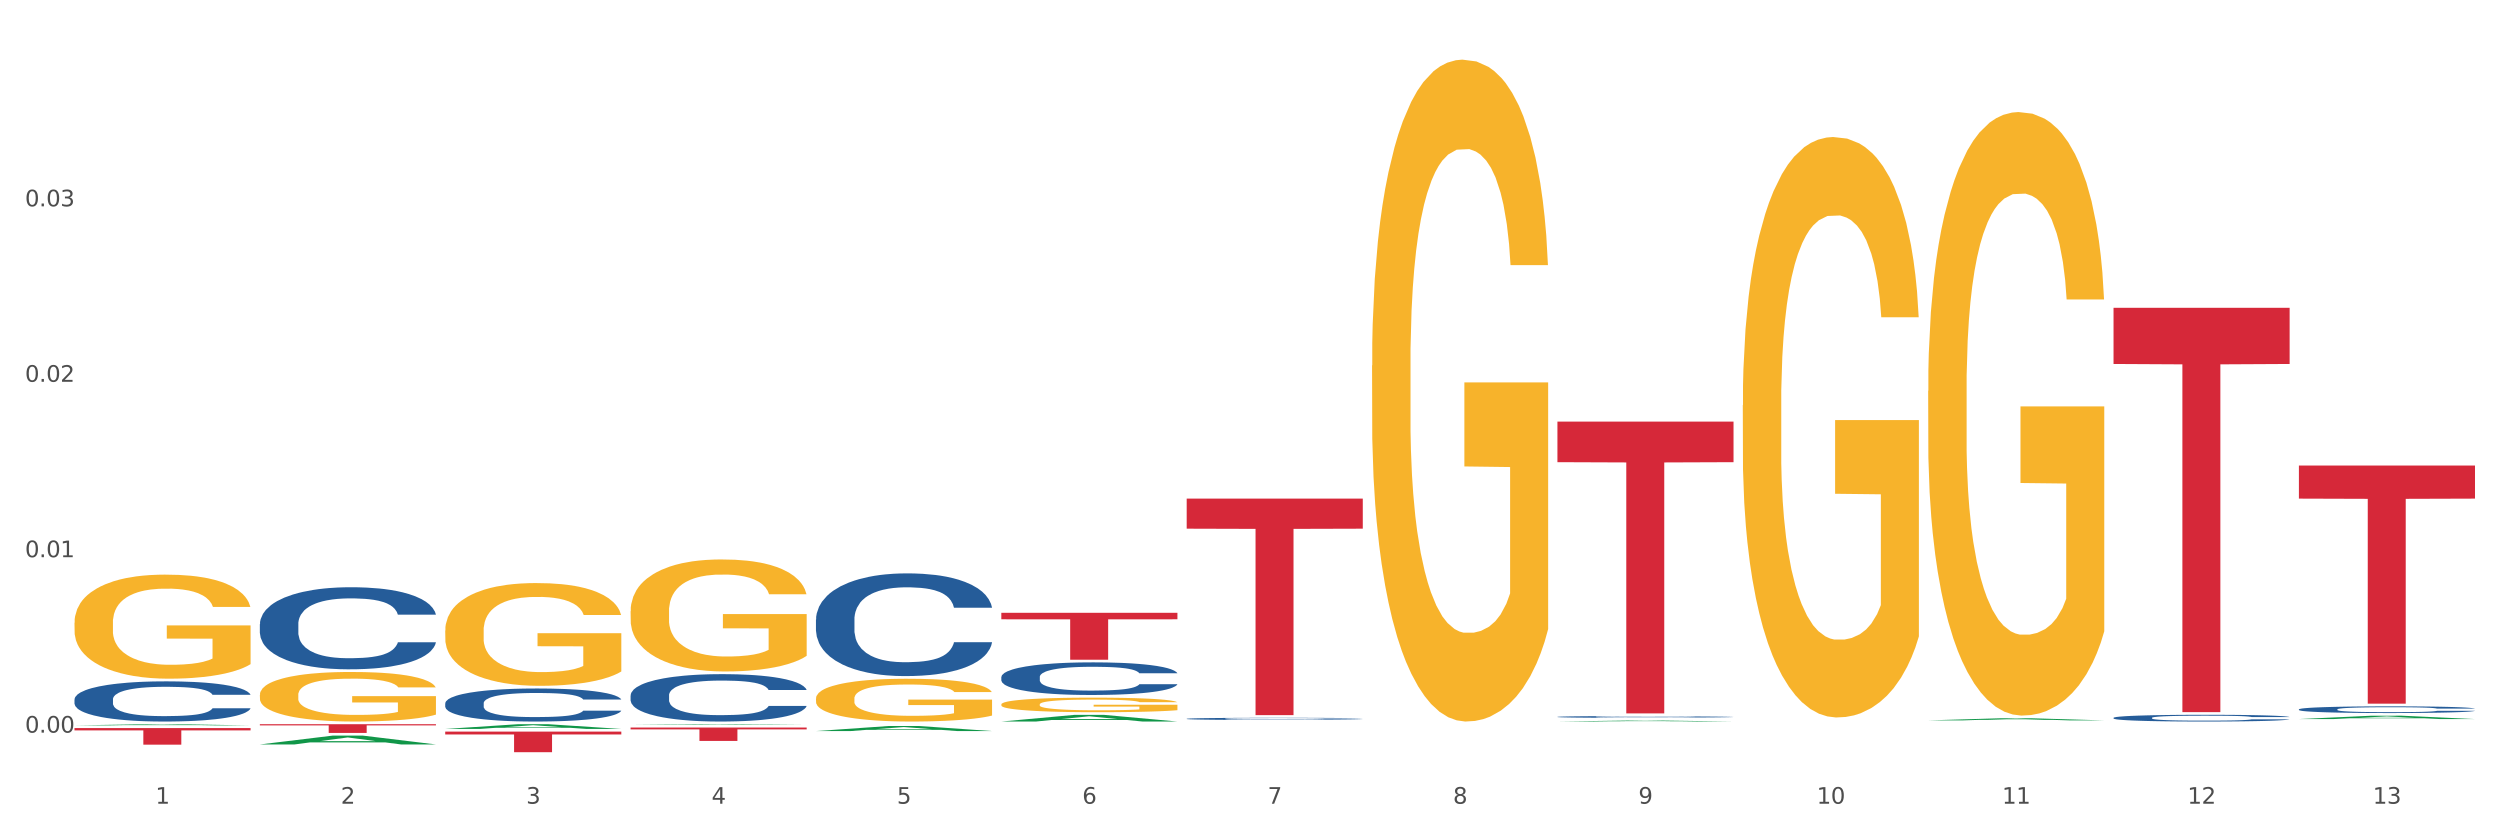 <?xml version="1.0" encoding="utf-8" standalone="no"?>
<!DOCTYPE svg PUBLIC "-//W3C//DTD SVG 1.1//EN"
  "http://www.w3.org/Graphics/SVG/1.1/DTD/svg11.dtd">
<svg xmlns:xlink="http://www.w3.org/1999/xlink" width="1080pt" height="360pt" viewBox="0 0 1080 360" xmlns="http://www.w3.org/2000/svg" version="1.1">
 <rect x="0" y="0" width="1080" height="360" fill="#333333" stroke="none"/>
 <defs>
  <style type="text/css">*{stroke-linejoin: round; stroke-linecap: butt}</style>
 </defs>
 <g id="figure_1">
  <g id="patch_1">
   <path d="M 0 360 
L 1080 360 
L 1080 0 
L 0 0 
z
" style="fill: #ffffff; stroke: #ffffff; stroke-linejoin: miter"/>
  </g>
  <g id="axes_1">
   <g id="matplotlib.axis_1">
    <g id="xtick_1">
     <g id="text_1">
      <!-- 1 -->
      <g style="fill: #4d4d4d" transform="translate(67.159 347.204) scale(0.096 -0.096)">
       <defs>
        <path id="DejaVuSans-31" d="M 794 531 
L 1825 531 
L 1825 4091 
L 703 3866 
L 703 4441 
L 1819 4666 
L 2450 4666 
L 2450 531 
L 3481 531 
L 3481 0 
L 794 0 
L 794 531 
z
" transform="scale(0.016)"/>
       </defs>
       <use xlink:href="#DejaVuSans-31"/>
      </g>
     </g>
    </g>
    <g id="xtick_2">
     <g id="text_2">
      <!-- 2 -->
      <g style="fill: #4d4d4d" transform="translate(147.238 347.204) scale(0.096 -0.096)">
       <defs>
        <path id="DejaVuSans-32" d="M 1228 531 
L 3431 531 
L 3431 0 
L 469 0 
L 469 531 
Q 828 903 1448 1529 
Q 2069 2156 2228 2338 
Q 2531 2678 2651 2914 
Q 2772 3150 2772 3378 
Q 2772 3750 2511 3984 
Q 2250 4219 1831 4219 
Q 1534 4219 1204 4116 
Q 875 4013 500 3803 
L 500 4441 
Q 881 4594 1212 4672 
Q 1544 4750 1819 4750 
Q 2544 4750 2975 4387 
Q 3406 4025 3406 3419 
Q 3406 3131 3298 2873 
Q 3191 2616 2906 2266 
Q 2828 2175 2409 1742 
Q 1991 1309 1228 531 
z
" transform="scale(0.016)"/>
       </defs>
       <use xlink:href="#DejaVuSans-32"/>
      </g>
     </g>
    </g>
    <g id="xtick_3">
     <g id="text_3">
      <!-- 3 -->
      <g style="fill: #4d4d4d" transform="translate(227.317 347.204) scale(0.096 -0.096)">
       <defs>
        <path id="DejaVuSans-33" d="M 2597 2516 
Q 3050 2419 3304 2112 
Q 3559 1806 3559 1356 
Q 3559 666 3084 287 
Q 2609 -91 1734 -91 
Q 1441 -91 1130 -33 
Q 819 25 488 141 
L 488 750 
Q 750 597 1062 519 
Q 1375 441 1716 441 
Q 2309 441 2620 675 
Q 2931 909 2931 1356 
Q 2931 1769 2642 2001 
Q 2353 2234 1838 2234 
L 1294 2234 
L 1294 2753 
L 1863 2753 
Q 2328 2753 2575 2939 
Q 2822 3125 2822 3475 
Q 2822 3834 2567 4026 
Q 2313 4219 1838 4219 
Q 1578 4219 1281 4162 
Q 984 4106 628 3988 
L 628 4550 
Q 988 4650 1302 4700 
Q 1616 4750 1894 4750 
Q 2613 4750 3031 4423 
Q 3450 4097 3450 3541 
Q 3450 3153 3228 2886 
Q 3006 2619 2597 2516 
z
" transform="scale(0.016)"/>
       </defs>
       <use xlink:href="#DejaVuSans-33"/>
      </g>
     </g>
    </g>
    <g id="xtick_4">
     <g id="text_4">
      <!-- 4 -->
      <g style="fill: #4d4d4d" transform="translate(307.396 347.204) scale(0.096 -0.096)">
       <defs>
        <path id="DejaVuSans-34" d="M 2419 4116 
L 825 1625 
L 2419 1625 
L 2419 4116 
z
M 2253 4666 
L 3047 4666 
L 3047 1625 
L 3713 1625 
L 3713 1100 
L 3047 1100 
L 3047 0 
L 2419 0 
L 2419 1100 
L 313 1100 
L 313 1709 
L 2253 4666 
z
" transform="scale(0.016)"/>
       </defs>
       <use xlink:href="#DejaVuSans-34"/>
      </g>
     </g>
    </g>
    <g id="xtick_5">
     <g id="text_5">
      <!-- 5 -->
      <g style="fill: #4d4d4d" transform="translate(387.475 347.204) scale(0.096 -0.096)">
       <defs>
        <path id="DejaVuSans-35" d="M 691 4666 
L 3169 4666 
L 3169 4134 
L 1269 4134 
L 1269 2991 
Q 1406 3038 1543 3061 
Q 1681 3084 1819 3084 
Q 2600 3084 3056 2656 
Q 3513 2228 3513 1497 
Q 3513 744 3044 326 
Q 2575 -91 1722 -91 
Q 1428 -91 1123 -41 
Q 819 9 494 109 
L 494 744 
Q 775 591 1075 516 
Q 1375 441 1709 441 
Q 2250 441 2565 725 
Q 2881 1009 2881 1497 
Q 2881 1984 2565 2268 
Q 2250 2553 1709 2553 
Q 1456 2553 1204 2497 
Q 953 2441 691 2322 
L 691 4666 
z
" transform="scale(0.016)"/>
       </defs>
       <use xlink:href="#DejaVuSans-35"/>
      </g>
     </g>
    </g>
    <g id="xtick_6">
     <g id="text_6">
      <!-- 6 -->
      <g style="fill: #4d4d4d" transform="translate(467.554 347.204) scale(0.096 -0.096)">
       <defs>
        <path id="DejaVuSans-36" d="M 2113 2584 
Q 1688 2584 1439 2293 
Q 1191 2003 1191 1497 
Q 1191 994 1439 701 
Q 1688 409 2113 409 
Q 2538 409 2786 701 
Q 3034 994 3034 1497 
Q 3034 2003 2786 2293 
Q 2538 2584 2113 2584 
z
M 3366 4563 
L 3366 3988 
Q 3128 4100 2886 4159 
Q 2644 4219 2406 4219 
Q 1781 4219 1451 3797 
Q 1122 3375 1075 2522 
Q 1259 2794 1537 2939 
Q 1816 3084 2150 3084 
Q 2853 3084 3261 2657 
Q 3669 2231 3669 1497 
Q 3669 778 3244 343 
Q 2819 -91 2113 -91 
Q 1303 -91 875 529 
Q 447 1150 447 2328 
Q 447 3434 972 4092 
Q 1497 4750 2381 4750 
Q 2619 4750 2861 4703 
Q 3103 4656 3366 4563 
z
" transform="scale(0.016)"/>
       </defs>
       <use xlink:href="#DejaVuSans-36"/>
      </g>
     </g>
    </g>
    <g id="xtick_7">
     <g id="text_7">
      <!-- 7 -->
      <g style="fill: #4d4d4d" transform="translate(547.634 347.204) scale(0.096 -0.096)">
       <defs>
        <path id="DejaVuSans-37" d="M 525 4666 
L 3525 4666 
L 3525 4397 
L 1831 0 
L 1172 0 
L 2766 4134 
L 525 4134 
L 525 4666 
z
" transform="scale(0.016)"/>
       </defs>
       <use xlink:href="#DejaVuSans-37"/>
      </g>
     </g>
    </g>
    <g id="xtick_8">
     <g id="text_8">
      <!-- 8 -->
      <g style="fill: #4d4d4d" transform="translate(627.713 347.204) scale(0.096 -0.096)">
       <defs>
        <path id="DejaVuSans-38" d="M 2034 2216 
Q 1584 2216 1326 1975 
Q 1069 1734 1069 1313 
Q 1069 891 1326 650 
Q 1584 409 2034 409 
Q 2484 409 2743 651 
Q 3003 894 3003 1313 
Q 3003 1734 2745 1975 
Q 2488 2216 2034 2216 
z
M 1403 2484 
Q 997 2584 770 2862 
Q 544 3141 544 3541 
Q 544 4100 942 4425 
Q 1341 4750 2034 4750 
Q 2731 4750 3128 4425 
Q 3525 4100 3525 3541 
Q 3525 3141 3298 2862 
Q 3072 2584 2669 2484 
Q 3125 2378 3379 2068 
Q 3634 1759 3634 1313 
Q 3634 634 3220 271 
Q 2806 -91 2034 -91 
Q 1263 -91 848 271 
Q 434 634 434 1313 
Q 434 1759 690 2068 
Q 947 2378 1403 2484 
z
M 1172 3481 
Q 1172 3119 1398 2916 
Q 1625 2713 2034 2713 
Q 2441 2713 2670 2916 
Q 2900 3119 2900 3481 
Q 2900 3844 2670 4047 
Q 2441 4250 2034 4250 
Q 1625 4250 1398 4047 
Q 1172 3844 1172 3481 
z
" transform="scale(0.016)"/>
       </defs>
       <use xlink:href="#DejaVuSans-38"/>
      </g>
     </g>
    </g>
    <g id="xtick_9">
     <g id="text_9">
      <!-- 9 -->
      <g style="fill: #4d4d4d" transform="translate(707.792 347.204) scale(0.096 -0.096)">
       <defs>
        <path id="DejaVuSans-39" d="M 703 97 
L 703 672 
Q 941 559 1184 500 
Q 1428 441 1663 441 
Q 2288 441 2617 861 
Q 2947 1281 2994 2138 
Q 2813 1869 2534 1725 
Q 2256 1581 1919 1581 
Q 1219 1581 811 2004 
Q 403 2428 403 3163 
Q 403 3881 828 4315 
Q 1253 4750 1959 4750 
Q 2769 4750 3195 4129 
Q 3622 3509 3622 2328 
Q 3622 1225 3098 567 
Q 2575 -91 1691 -91 
Q 1453 -91 1209 -44 
Q 966 3 703 97 
z
M 1959 2075 
Q 2384 2075 2632 2365 
Q 2881 2656 2881 3163 
Q 2881 3666 2632 3958 
Q 2384 4250 1959 4250 
Q 1534 4250 1286 3958 
Q 1038 3666 1038 3163 
Q 1038 2656 1286 2365 
Q 1534 2075 1959 2075 
z
" transform="scale(0.016)"/>
       </defs>
       <use xlink:href="#DejaVuSans-39"/>
      </g>
     </g>
    </g>
    <g id="xtick_10">
     <g id="text_10">
      <!-- 10 -->
      <g style="fill: #4d4d4d" transform="translate(784.817 347.204) scale(0.096 -0.096)">
       <defs>
        <path id="DejaVuSans-30" d="M 2034 4250 
Q 1547 4250 1301 3770 
Q 1056 3291 1056 2328 
Q 1056 1369 1301 889 
Q 1547 409 2034 409 
Q 2525 409 2770 889 
Q 3016 1369 3016 2328 
Q 3016 3291 2770 3770 
Q 2525 4250 2034 4250 
z
M 2034 4750 
Q 2819 4750 3233 4129 
Q 3647 3509 3647 2328 
Q 3647 1150 3233 529 
Q 2819 -91 2034 -91 
Q 1250 -91 836 529 
Q 422 1150 422 2328 
Q 422 3509 836 4129 
Q 1250 4750 2034 4750 
z
" transform="scale(0.016)"/>
       </defs>
       <use xlink:href="#DejaVuSans-31"/>
       <use xlink:href="#DejaVuSans-30" transform="translate(63.623 0)"/>
      </g>
     </g>
    </g>
    <g id="xtick_11">
     <g id="text_11">
      <!-- 11 -->
      <g style="fill: #4d4d4d" transform="translate(864.896 347.204) scale(0.096 -0.096)">
       <use xlink:href="#DejaVuSans-31"/>
       <use xlink:href="#DejaVuSans-31" transform="translate(63.623 0)"/>
      </g>
     </g>
    </g>
    <g id="xtick_12">
     <g id="text_12">
      <!-- 12 -->
      <g style="fill: #4d4d4d" transform="translate(944.975 347.204) scale(0.096 -0.096)">
       <use xlink:href="#DejaVuSans-31"/>
       <use xlink:href="#DejaVuSans-32" transform="translate(63.623 0)"/>
      </g>
     </g>
    </g>
    <g id="xtick_13">
     <g id="text_13">
      <!-- 13 -->
      <g style="fill: #4d4d4d" transform="translate(1025.054 347.204) scale(0.096 -0.096)">
       <use xlink:href="#DejaVuSans-31"/>
       <use xlink:href="#DejaVuSans-33" transform="translate(63.623 0)"/>
      </g>
     </g>
    </g>
    <g id="xtick_14"/>
    <g id="xtick_15"/>
    <g id="xtick_16"/>
    <g id="xtick_17"/>
    <g id="xtick_18"/>
    <g id="xtick_19"/>
    <g id="xtick_20"/>
    <g id="xtick_21"/>
    <g id="xtick_22"/>
    <g id="xtick_23"/>
    <g id="xtick_24"/>
    <g id="xtick_25"/>
   </g>
   <g id="matplotlib.axis_2">
    <g id="ytick_1">
     <g id="text_14">
      <!-- 0.00 -->
      <g style="fill: #4d4d4d" transform="translate(10.8 316.5) scale(0.096 -0.096)">
       <defs>
        <path id="DejaVuSans-2e" d="M 684 794 
L 1344 794 
L 1344 0 
L 684 0 
L 684 794 
z
" transform="scale(0.016)"/>
       </defs>
       <use xlink:href="#DejaVuSans-30"/>
       <use xlink:href="#DejaVuSans-2e" transform="translate(63.623 0)"/>
       <use xlink:href="#DejaVuSans-30" transform="translate(95.41 0)"/>
       <use xlink:href="#DejaVuSans-30" transform="translate(159.033 0)"/>
      </g>
     </g>
    </g>
    <g id="ytick_2">
     <g id="text_15">
      <!-- 0.01 -->
      <g style="fill: #4d4d4d" transform="translate(10.8 240.713) scale(0.096 -0.096)">
       <use xlink:href="#DejaVuSans-30"/>
       <use xlink:href="#DejaVuSans-2e" transform="translate(63.623 0)"/>
       <use xlink:href="#DejaVuSans-30" transform="translate(95.41 0)"/>
       <use xlink:href="#DejaVuSans-31" transform="translate(159.033 0)"/>
      </g>
     </g>
    </g>
    <g id="ytick_3">
     <g id="text_16">
      <!-- 0.02 -->
      <g style="fill: #4d4d4d" transform="translate(10.8 164.927) scale(0.096 -0.096)">
       <use xlink:href="#DejaVuSans-30"/>
       <use xlink:href="#DejaVuSans-2e" transform="translate(63.623 0)"/>
       <use xlink:href="#DejaVuSans-30" transform="translate(95.41 0)"/>
       <use xlink:href="#DejaVuSans-32" transform="translate(159.033 0)"/>
      </g>
     </g>
    </g>
    <g id="ytick_4">
     <g id="text_17">
      <!-- 0.03 -->
      <g style="fill: #4d4d4d" transform="translate(10.8 89.14) scale(0.096 -0.096)">
       <use xlink:href="#DejaVuSans-30"/>
       <use xlink:href="#DejaVuSans-2e" transform="translate(63.623 0)"/>
       <use xlink:href="#DejaVuSans-30" transform="translate(95.41 0)"/>
       <use xlink:href="#DejaVuSans-33" transform="translate(159.033 0)"/>
      </g>
     </g>
    </g>
    <g id="ytick_5"/>
    <g id="ytick_6"/>
    <g id="ytick_7"/>
    <g id="ytick_8"/>
   </g>
   <g id="PolyCollection_1">
    <path d="M 32.175 313.372 
L 32.253 313.371 
L 63.625 312.853 
L 76.644 312.853 
L 108.25 313.373 
L 93.192 313.373 
L 86.369 313.252 
L 53.978 313.252 
L 53.743 313.254 
L 47.155 313.373 
L 32.175 313.373 
L 32.175 313.372 
L 58.056 313.179 
L 82.291 313.179 
L 70.291 312.964 
L 70.134 312.963 
L 69.977 312.964 
L 57.978 313.179 
L 58.056 313.179 
L 32.175 313.372 
z
" clip-path="url(#pe1edb89eb4)" style="fill: #109648"/>
    <path d="M 272.412 264.048 
L 272.502 264.003 
L 272.502 262.412 
L 272.682 261.042 
L 273.58 257.727 
L 274.927 254.986 
L 275.915 253.528 
L 276.903 252.334 
L 278.071 251.141 
L 279.508 249.903 
L 282.113 248.091 
L 283.729 247.163 
L 285.705 246.19 
L 289.298 244.776 
L 291.903 243.98 
L 294.597 243.317 
L 298.998 242.521 
L 301.873 242.168 
L 304.926 241.903 
L 308.609 241.726 
L 311.393 241.682 
L 317.501 241.814 
L 322.71 242.212 
L 325.225 242.521 
L 328.458 243.052 
L 330.165 243.405 
L 332.949 244.113 
L 335.823 245.041 
L 337.799 245.837 
L 340.763 247.339 
L 343.009 248.842 
L 345.075 250.699 
L 346.152 251.981 
L 346.961 253.174 
L 347.679 254.544 
L 348.398 256.71 
L 332.231 256.71 
L 331.602 255.163 
L 330.614 253.704 
L 329.177 252.29 
L 327.919 251.406 
L 325.764 250.301 
L 323.788 249.594 
L 321.722 249.063 
L 319.207 248.621 
L 317.231 248.4 
L 314.447 248.223 
L 308.968 248.268 
L 305.286 248.621 
L 302.771 249.063 
L 301.154 249.461 
L 299.717 249.903 
L 298.1 250.522 
L 296.214 251.45 
L 294.867 252.29 
L 293.52 253.351 
L 292.442 254.412 
L 291.454 255.649 
L 290.645 256.975 
L 290.017 258.346 
L 289.478 260.025 
L 289.029 262.81 
L 289.029 268.866 
L 289.208 270.236 
L 289.657 272.048 
L 290.196 273.418 
L 291.094 275.054 
L 291.903 276.159 
L 293.43 277.75 
L 295.136 279.076 
L 296.483 279.916 
L 297.831 280.623 
L 300.166 281.596 
L 302.771 282.391 
L 305.016 282.878 
L 308.07 283.32 
L 310.136 283.496 
L 311.932 283.585 
L 316.333 283.585 
L 319.477 283.452 
L 322.98 283.143 
L 325.674 282.745 
L 327.919 282.259 
L 330.434 281.463 
L 332.051 280.712 
L 332.051 271.474 
L 312.291 271.429 
L 312.291 265.285 
L 348.488 265.285 
L 348.488 283.32 
L 346.961 284.248 
L 345.254 285.088 
L 343.458 285.839 
L 340.763 286.767 
L 337.53 287.651 
L 334.656 288.27 
L 331.602 288.801 
L 328.009 289.287 
L 323.339 289.729 
L 320.465 289.906 
L 316.872 290.038 
L 312.651 290.082 
L 308.968 289.994 
L 305.375 289.773 
L 301.603 289.375 
L 297.921 288.801 
L 295.136 288.226 
L 292.352 287.519 
L 289.388 286.591 
L 287.053 285.706 
L 285.256 284.911 
L 283.28 283.894 
L 281.125 282.568 
L 279.508 281.375 
L 278.071 280.137 
L 276.544 278.546 
L 275.466 277.176 
L 274.388 275.452 
L 273.76 274.17 
L 273.041 272.181 
L 272.502 269.396 
L 272.412 264.048 
z
" clip-path="url(#pe1edb89eb4)" style="fill: #f7b32b"/>
    <path d="M 352.492 301.762 
L 352.581 301.745 
L 352.581 301.138 
L 352.761 300.614 
L 353.659 299.349 
L 355.006 298.302 
L 355.994 297.745 
L 356.982 297.289 
L 358.15 296.833 
L 359.587 296.361 
L 362.192 295.669 
L 363.809 295.314 
L 365.785 294.943 
L 369.377 294.403 
L 371.982 294.099 
L 374.676 293.846 
L 379.078 293.542 
L 381.952 293.407 
L 385.005 293.306 
L 388.688 293.238 
L 391.472 293.221 
L 397.58 293.272 
L 402.789 293.424 
L 405.304 293.542 
L 408.538 293.744 
L 410.244 293.879 
L 413.028 294.15 
L 415.903 294.504 
L 417.879 294.808 
L 420.843 295.382 
L 423.088 295.956 
L 425.154 296.665 
L 426.232 297.154 
L 427.04 297.61 
L 427.758 298.133 
L 428.477 298.96 
L 412.31 298.96 
L 411.681 298.369 
L 410.693 297.812 
L 409.256 297.272 
L 407.999 296.935 
L 405.843 296.513 
L 403.867 296.243 
L 401.801 296.04 
L 399.286 295.871 
L 397.31 295.787 
L 394.526 295.719 
L 389.047 295.736 
L 385.365 295.871 
L 382.85 296.04 
L 381.233 296.192 
L 379.796 296.361 
L 378.179 296.597 
L 376.293 296.952 
L 374.946 297.272 
L 373.599 297.677 
L 372.521 298.083 
L 371.533 298.555 
L 370.724 299.062 
L 370.096 299.585 
L 369.557 300.226 
L 369.108 301.29 
L 369.108 303.602 
L 369.287 304.125 
L 369.737 304.818 
L 370.275 305.341 
L 371.174 305.965 
L 371.982 306.387 
L 373.509 306.995 
L 375.215 307.501 
L 376.563 307.822 
L 377.91 308.092 
L 380.245 308.464 
L 382.85 308.767 
L 385.095 308.953 
L 388.149 309.122 
L 390.215 309.189 
L 392.011 309.223 
L 396.412 309.223 
L 399.556 309.173 
L 403.059 309.054 
L 405.753 308.902 
L 407.999 308.717 
L 410.514 308.413 
L 412.13 308.126 
L 412.13 304.598 
L 392.37 304.581 
L 392.37 302.235 
L 428.567 302.235 
L 428.567 309.122 
L 427.04 309.476 
L 425.333 309.797 
L 423.537 310.084 
L 420.843 310.438 
L 417.609 310.776 
L 414.735 311.012 
L 411.681 311.215 
L 408.088 311.401 
L 403.418 311.569 
L 400.544 311.637 
L 396.951 311.688 
L 392.73 311.704 
L 389.047 311.671 
L 385.455 311.586 
L 381.682 311.434 
L 378 311.215 
L 375.215 310.996 
L 372.431 310.725 
L 369.467 310.371 
L 367.132 310.033 
L 365.335 309.73 
L 363.359 309.341 
L 361.204 308.835 
L 359.587 308.379 
L 358.15 307.907 
L 356.623 307.299 
L 355.545 306.776 
L 354.468 306.117 
L 353.839 305.628 
L 353.12 304.868 
L 352.581 303.805 
L 352.492 301.762 
z
" clip-path="url(#pe1edb89eb4)" style="fill: #f7b32b"/>
    <path d="M 432.571 304.295 
L 432.661 304.29 
L 432.661 304.083 
L 432.84 303.904 
L 433.738 303.473 
L 435.086 303.116 
L 436.074 302.926 
L 437.062 302.771 
L 438.229 302.615 
L 439.666 302.454 
L 442.271 302.218 
L 443.888 302.097 
L 445.864 301.971 
L 449.456 301.787 
L 452.061 301.683 
L 454.756 301.597 
L 459.157 301.493 
L 462.031 301.447 
L 465.085 301.413 
L 468.767 301.39 
L 471.551 301.384 
L 477.659 301.401 
L 482.868 301.453 
L 485.383 301.493 
L 488.617 301.562 
L 490.323 301.608 
L 493.108 301.7 
L 495.982 301.821 
L 497.958 301.925 
L 500.922 302.12 
L 503.167 302.316 
L 505.233 302.558 
L 506.311 302.725 
L 507.119 302.88 
L 507.838 303.058 
L 508.556 303.34 
L 492.389 303.34 
L 491.76 303.139 
L 490.772 302.949 
L 489.335 302.765 
L 488.078 302.65 
L 485.922 302.506 
L 483.946 302.414 
L 481.88 302.345 
L 479.366 302.287 
L 477.39 302.259 
L 474.605 302.236 
L 469.126 302.241 
L 465.444 302.287 
L 462.929 302.345 
L 461.312 302.397 
L 459.875 302.454 
L 458.258 302.535 
L 456.372 302.656 
L 455.025 302.765 
L 453.678 302.903 
L 452.6 303.041 
L 451.612 303.202 
L 450.804 303.375 
L 450.175 303.553 
L 449.636 303.772 
L 449.187 304.134 
L 449.187 304.923 
L 449.367 305.101 
L 449.816 305.337 
L 450.355 305.515 
L 451.253 305.728 
L 452.061 305.872 
L 453.588 306.079 
L 455.295 306.252 
L 456.642 306.361 
L 457.989 306.453 
L 460.324 306.58 
L 462.929 306.683 
L 465.174 306.747 
L 468.228 306.804 
L 470.294 306.827 
L 472.09 306.839 
L 476.491 306.839 
L 479.635 306.821 
L 483.138 306.781 
L 485.832 306.729 
L 488.078 306.666 
L 490.593 306.562 
L 492.209 306.465 
L 492.209 305.262 
L 472.45 305.256 
L 472.45 304.457 
L 508.646 304.457 
L 508.646 306.804 
L 507.119 306.925 
L 505.413 307.034 
L 503.616 307.132 
L 500.922 307.253 
L 497.688 307.368 
L 494.814 307.449 
L 491.76 307.518 
L 488.168 307.581 
L 483.497 307.638 
L 480.623 307.661 
L 477.03 307.679 
L 472.809 307.684 
L 469.126 307.673 
L 465.534 307.644 
L 461.761 307.592 
L 458.079 307.518 
L 455.295 307.443 
L 452.51 307.351 
L 449.546 307.23 
L 447.211 307.115 
L 445.415 307.011 
L 443.439 306.879 
L 441.283 306.706 
L 439.666 306.551 
L 438.229 306.39 
L 436.702 306.183 
L 435.625 306.004 
L 434.547 305.78 
L 433.918 305.613 
L 433.199 305.354 
L 432.661 304.992 
L 432.571 304.295 
z
" clip-path="url(#pe1edb89eb4)" style="fill: #f7b32b"/>
    <path d="M 592.729 157.895 
L 592.819 157.634 
L 592.819 148.233 
L 592.999 140.137 
L 593.897 120.552 
L 595.244 104.362 
L 596.232 95.744 
L 597.22 88.694 
L 598.388 81.643 
L 599.825 74.331 
L 602.429 63.624 
L 604.046 58.14 
L 606.022 52.395 
L 609.615 44.039 
L 612.219 39.339 
L 614.914 35.422 
L 619.315 30.721 
L 622.189 28.632 
L 625.243 27.065 
L 628.925 26.021 
L 631.71 25.759 
L 637.817 26.543 
L 643.027 28.893 
L 645.542 30.721 
L 648.775 33.855 
L 650.482 35.944 
L 653.266 40.122 
L 656.14 45.606 
L 658.116 50.306 
L 661.08 59.185 
L 663.325 68.064 
L 665.391 79.031 
L 666.469 86.604 
L 667.277 93.655 
L 667.996 101.75 
L 668.714 114.546 
L 652.547 114.546 
L 651.919 105.406 
L 650.931 96.789 
L 649.494 88.432 
L 648.236 83.21 
L 646.08 76.681 
L 644.105 72.503 
L 642.039 69.369 
L 639.524 66.758 
L 637.548 65.452 
L 634.764 64.408 
L 629.285 64.669 
L 625.602 66.758 
L 623.087 69.369 
L 621.471 71.72 
L 620.033 74.331 
L 618.417 77.987 
L 616.531 83.471 
L 615.183 88.432 
L 613.836 94.7 
L 612.758 100.967 
L 611.77 108.279 
L 610.962 116.113 
L 610.333 124.208 
L 609.794 134.131 
L 609.345 150.583 
L 609.345 186.359 
L 609.525 194.454 
L 609.974 205.161 
L 610.513 213.256 
L 611.411 222.918 
L 612.219 229.446 
L 613.746 238.847 
L 615.453 246.681 
L 616.8 251.643 
L 618.147 255.821 
L 620.483 261.566 
L 623.087 266.267 
L 625.333 269.139 
L 628.386 271.751 
L 630.452 272.795 
L 632.249 273.317 
L 636.65 273.317 
L 639.793 272.534 
L 643.296 270.706 
L 645.991 268.356 
L 648.236 265.483 
L 650.751 260.783 
L 652.368 256.343 
L 652.368 201.766 
L 632.608 201.505 
L 632.608 165.207 
L 668.804 165.207 
L 668.804 271.751 
L 667.277 277.234 
L 665.571 282.196 
L 663.774 286.635 
L 661.08 292.119 
L 657.847 297.342 
L 654.972 300.998 
L 651.919 304.131 
L 648.326 307.004 
L 643.655 309.615 
L 640.781 310.66 
L 637.189 311.443 
L 632.967 311.704 
L 629.285 311.182 
L 625.692 309.877 
L 621.92 307.526 
L 618.237 304.131 
L 615.453 300.737 
L 612.668 296.559 
L 609.705 291.075 
L 607.369 285.852 
L 605.573 281.151 
L 603.597 275.145 
L 601.441 267.311 
L 599.825 260.26 
L 598.388 252.949 
L 596.861 243.548 
L 595.783 235.452 
L 594.705 225.268 
L 594.076 217.695 
L 593.358 205.944 
L 592.819 189.492 
L 592.729 157.895 
z
" clip-path="url(#pe1edb89eb4)" style="fill: #f7b32b"/>
    <path d="M 752.887 175.065 
L 752.977 174.836 
L 752.977 166.591 
L 753.157 159.492 
L 754.055 142.316 
L 755.402 128.118 
L 756.39 120.56 
L 757.378 114.377 
L 758.546 108.194 
L 759.983 101.782 
L 762.588 92.392 
L 764.204 87.583 
L 766.18 82.545 
L 769.773 75.216 
L 772.378 71.094 
L 775.072 67.659 
L 779.473 63.537 
L 782.347 61.705 
L 785.401 60.331 
L 789.084 59.415 
L 791.868 59.186 
L 797.976 59.873 
L 803.185 61.934 
L 805.7 63.537 
L 808.933 66.285 
L 810.64 68.117 
L 813.424 71.781 
L 816.298 76.59 
L 818.274 80.713 
L 821.238 88.499 
L 823.484 96.285 
L 825.549 105.904 
L 826.627 112.545 
L 827.436 118.728 
L 828.154 125.828 
L 828.873 137.049 
L 812.706 137.049 
L 812.077 129.034 
L 811.089 121.476 
L 809.652 114.148 
L 808.394 109.568 
L 806.239 103.843 
L 804.263 100.178 
L 802.197 97.43 
L 799.682 95.14 
L 797.706 93.995 
L 794.922 93.079 
L 789.443 93.308 
L 785.76 95.14 
L 783.246 97.43 
L 781.629 99.491 
L 780.192 101.782 
L 778.575 104.988 
L 776.689 109.797 
L 775.342 114.148 
L 773.994 119.644 
L 772.917 125.141 
L 771.929 131.553 
L 771.12 138.423 
L 770.492 145.522 
L 769.953 154.225 
L 769.504 168.653 
L 769.504 200.027 
L 769.683 207.126 
L 770.132 216.516 
L 770.671 223.615 
L 771.569 232.088 
L 772.378 237.814 
L 773.905 246.058 
L 775.611 252.928 
L 776.958 257.279 
L 778.306 260.944 
L 780.641 265.982 
L 783.246 270.104 
L 785.491 272.623 
L 788.545 274.913 
L 790.611 275.829 
L 792.407 276.287 
L 796.808 276.287 
L 799.952 275.6 
L 803.454 273.997 
L 806.149 271.936 
L 808.394 269.417 
L 810.909 265.295 
L 812.526 261.402 
L 812.526 213.539 
L 792.766 213.309 
L 792.766 181.477 
L 828.963 181.477 
L 828.963 274.913 
L 827.436 279.722 
L 825.729 284.074 
L 823.933 287.967 
L 821.238 292.776 
L 818.005 297.356 
L 815.131 300.562 
L 812.077 303.31 
L 808.484 305.83 
L 803.814 308.12 
L 800.94 309.036 
L 797.347 309.723 
L 793.125 309.952 
L 789.443 309.494 
L 785.85 308.349 
L 782.078 306.288 
L 778.395 303.31 
L 775.611 300.333 
L 772.827 296.669 
L 769.863 291.86 
L 767.528 287.28 
L 765.731 283.158 
L 763.755 277.89 
L 761.6 271.02 
L 759.983 264.837 
L 758.546 258.425 
L 757.019 250.18 
L 755.941 243.081 
L 754.863 234.149 
L 754.235 227.508 
L 753.516 217.203 
L 752.977 202.775 
L 752.887 175.065 
z
" clip-path="url(#pe1edb89eb4)" style="fill: #f7b32b"/>
    <path d="M 993.125 201.107 
L 1069.2 201.107 
L 1069.2 215.404 
L 1039.275 215.501 
L 1039.275 303.989 
L 1022.87 303.989 
L 1022.87 215.501 
L 993.125 215.404 
L 993.125 201.203 
L 993.125 201.107 
z
" clip-path="url(#pe1edb89eb4)" style="fill: #d62839"/>
    <path d="M 913.046 132.961 
L 989.121 132.961 
L 989.121 157.235 
L 959.196 157.399 
L 959.196 307.636 
L 942.791 307.636 
L 942.791 157.399 
L 913.046 157.235 
L 913.046 133.125 
L 913.046 132.961 
z
" clip-path="url(#pe1edb89eb4)" style="fill: #d62839"/>
    <path d="M 672.808 182.139 
L 748.883 182.139 
L 748.883 199.656 
L 718.958 199.774 
L 718.958 308.187 
L 702.553 308.187 
L 702.553 199.774 
L 672.808 199.656 
L 672.808 182.258 
L 672.808 182.139 
z
" clip-path="url(#pe1edb89eb4)" style="fill: #d62839"/>
    <path d="M 512.65 215.39 
L 588.725 215.39 
L 588.725 228.39 
L 558.8 228.478 
L 558.8 308.939 
L 542.395 308.939 
L 542.395 228.478 
L 512.65 228.39 
L 512.65 215.478 
L 512.65 215.39 
z
" clip-path="url(#pe1edb89eb4)" style="fill: #d62839"/>
    <path d="M 432.571 264.719 
L 508.646 264.719 
L 508.646 267.536 
L 478.721 267.555 
L 478.721 284.991 
L 462.316 284.991 
L 462.316 267.555 
L 432.571 267.536 
L 432.571 264.738 
L 432.571 264.719 
z
" clip-path="url(#pe1edb89eb4)" style="fill: #d62839"/>
    <path d="M 272.412 314.3 
L 348.488 314.3 
L 348.488 315.103 
L 318.562 315.108 
L 318.562 320.079 
L 302.157 320.079 
L 302.157 315.108 
L 272.412 315.103 
L 272.412 314.305 
L 272.412 314.3 
z
" clip-path="url(#pe1edb89eb4)" style="fill: #d62839"/>
    <path d="M 112.254 312.853 
L 188.329 312.853 
L 188.329 313.378 
L 158.404 313.382 
L 158.404 316.634 
L 141.999 316.634 
L 141.999 313.382 
L 112.254 313.378 
L 112.254 312.856 
L 112.254 312.853 
z
" clip-path="url(#pe1edb89eb4)" style="fill: #d62839"/>
    <path d="M 32.175 314.521 
L 108.25 314.521 
L 108.25 315.52 
L 78.325 315.526 
L 78.325 321.707 
L 61.92 321.707 
L 61.92 315.526 
L 32.175 315.52 
L 32.175 314.528 
L 32.175 314.521 
z
" clip-path="url(#pe1edb89eb4)" style="fill: #d62839"/>
    <path d="M 832.967 168.888 
L 833.056 168.649 
L 833.056 160.077 
L 833.236 152.696 
L 834.134 134.837 
L 835.481 120.074 
L 836.469 112.216 
L 837.457 105.787 
L 838.625 99.357 
L 840.062 92.69 
L 842.667 82.927 
L 844.283 77.927 
L 846.259 72.688 
L 849.852 65.069 
L 852.457 60.783 
L 855.151 57.211 
L 859.552 52.925 
L 862.427 51.02 
L 865.48 49.591 
L 869.163 48.639 
L 871.947 48.4 
L 878.055 49.115 
L 883.264 51.258 
L 885.779 52.925 
L 889.012 55.782 
L 890.719 57.687 
L 893.503 61.497 
L 896.377 66.497 
L 898.353 70.783 
L 901.317 78.879 
L 903.563 86.975 
L 905.629 96.976 
L 906.706 103.882 
L 907.515 110.311 
L 908.233 117.692 
L 908.952 129.36 
L 892.785 129.36 
L 892.156 121.026 
L 891.168 113.168 
L 889.731 105.548 
L 888.474 100.786 
L 886.318 94.833 
L 884.342 91.023 
L 882.276 88.166 
L 879.761 85.785 
L 877.785 84.594 
L 875.001 83.642 
L 869.522 83.88 
L 865.84 85.785 
L 863.325 88.166 
L 861.708 90.309 
L 860.271 92.69 
L 858.654 96.024 
L 856.768 101.024 
L 855.421 105.548 
L 854.074 111.263 
L 852.996 116.978 
L 852.008 123.645 
L 851.199 130.789 
L 850.571 138.171 
L 850.032 147.219 
L 849.583 162.22 
L 849.583 194.842 
L 849.762 202.224 
L 850.211 211.987 
L 850.75 219.368 
L 851.648 228.179 
L 852.457 234.132 
L 853.984 242.704 
L 855.69 249.847 
L 857.038 254.372 
L 858.385 258.181 
L 860.72 263.42 
L 863.325 267.706 
L 865.57 270.325 
L 868.624 272.707 
L 870.69 273.659 
L 872.486 274.135 
L 876.887 274.135 
L 880.031 273.421 
L 883.534 271.754 
L 886.228 269.611 
L 888.474 266.992 
L 890.988 262.706 
L 892.605 258.658 
L 892.605 208.891 
L 872.845 208.653 
L 872.845 175.555 
L 909.042 175.555 
L 909.042 272.707 
L 907.515 277.707 
L 905.808 282.231 
L 904.012 286.279 
L 901.317 291.28 
L 898.084 296.042 
L 895.21 299.376 
L 892.156 302.233 
L 888.563 304.852 
L 883.893 307.233 
L 881.019 308.186 
L 877.426 308.9 
L 873.205 309.138 
L 869.522 308.662 
L 865.929 307.472 
L 862.157 305.329 
L 858.475 302.233 
L 855.69 299.137 
L 852.906 295.328 
L 849.942 290.327 
L 847.607 285.565 
L 845.81 281.279 
L 843.834 275.802 
L 841.679 268.659 
L 840.062 262.229 
L 838.625 255.562 
L 837.098 246.99 
L 836.02 239.608 
L 834.942 230.322 
L 834.314 223.416 
L 833.595 212.701 
L 833.056 197.7 
L 832.967 168.888 
z
" clip-path="url(#pe1edb89eb4)" style="fill: #f7b32b"/>
    <path d="M 32.175 269.012 
L 32.265 268.971 
L 32.265 267.493 
L 32.444 266.22 
L 33.343 263.14 
L 34.69 260.595 
L 35.678 259.24 
L 36.666 258.131 
L 37.833 257.022 
L 39.271 255.873 
L 41.875 254.189 
L 43.492 253.327 
L 45.468 252.424 
L 49.061 251.11 
L 51.665 250.371 
L 54.36 249.755 
L 58.761 249.016 
L 61.635 248.687 
L 64.689 248.441 
L 68.371 248.277 
L 71.156 248.235 
L 77.263 248.359 
L 82.473 248.728 
L 84.988 249.016 
L 88.221 249.508 
L 89.927 249.837 
L 92.712 250.494 
L 95.586 251.356 
L 97.562 252.095 
L 100.526 253.491 
L 102.771 254.887 
L 104.837 256.612 
L 105.915 257.803 
L 106.723 258.911 
L 107.442 260.184 
L 108.16 262.196 
L 91.993 262.196 
L 91.365 260.759 
L 90.377 259.404 
L 88.939 258.09 
L 87.682 257.269 
L 85.526 256.242 
L 83.55 255.585 
L 81.485 255.093 
L 78.97 254.682 
L 76.994 254.477 
L 74.209 254.312 
L 68.731 254.353 
L 65.048 254.682 
L 62.533 255.093 
L 60.917 255.462 
L 59.479 255.873 
L 57.863 256.448 
L 55.977 257.31 
L 54.629 258.09 
L 53.282 259.075 
L 52.204 260.061 
L 51.216 261.21 
L 50.408 262.442 
L 49.779 263.715 
L 49.24 265.275 
L 48.791 267.862 
L 48.791 273.487 
L 48.971 274.76 
L 49.42 276.444 
L 49.959 277.717 
L 50.857 279.236 
L 51.665 280.262 
L 53.192 281.741 
L 54.899 282.972 
L 56.246 283.753 
L 57.593 284.409 
L 59.929 285.313 
L 62.533 286.052 
L 64.779 286.504 
L 67.832 286.914 
L 69.898 287.078 
L 71.695 287.16 
L 76.096 287.16 
L 79.239 287.037 
L 82.742 286.75 
L 85.437 286.38 
L 87.682 285.929 
L 90.197 285.19 
L 91.814 284.492 
L 91.814 275.91 
L 72.054 275.869 
L 72.054 270.162 
L 108.25 270.162 
L 108.25 286.914 
L 106.723 287.776 
L 105.017 288.557 
L 103.22 289.255 
L 100.526 290.117 
L 97.292 290.938 
L 94.418 291.513 
L 91.365 292.006 
L 87.772 292.457 
L 83.101 292.868 
L 80.227 293.032 
L 76.635 293.155 
L 72.413 293.196 
L 68.731 293.114 
L 65.138 292.909 
L 61.366 292.539 
L 57.683 292.006 
L 54.899 291.472 
L 52.114 290.815 
L 49.15 289.953 
L 46.815 289.131 
L 45.019 288.392 
L 43.043 287.448 
L 40.887 286.216 
L 39.271 285.107 
L 37.833 283.958 
L 36.307 282.48 
L 35.229 281.207 
L 34.151 279.605 
L 33.522 278.415 
L 32.804 276.567 
L 32.265 273.98 
L 32.175 269.012 
z
" clip-path="url(#pe1edb89eb4)" style="fill: #f7b32b"/>
    <path d="M 32.175 302.145 
L 32.265 302.129 
L 32.265 301.685 
L 32.535 301.083 
L 33.524 299.973 
L 34.783 299.133 
L 36.941 298.15 
L 38.11 297.737 
L 39.639 297.278 
L 42.786 296.533 
L 46.383 295.898 
L 48.901 295.55 
L 50.789 295.328 
L 55.016 294.931 
L 57.443 294.757 
L 59.961 294.614 
L 62.119 294.519 
L 65.716 294.408 
L 68.594 294.361 
L 71.921 294.345 
L 74.709 294.361 
L 78.396 294.424 
L 83.791 294.614 
L 85.859 294.725 
L 88.647 294.915 
L 91.524 295.169 
L 93.862 295.423 
L 96.56 295.787 
L 99.348 296.263 
L 102.045 296.865 
L 103.934 297.42 
L 105.463 298.007 
L 106.811 298.72 
L 107.801 299.497 
L 108.25 300.147 
L 91.794 300.147 
L 91.345 299.561 
L 90.445 298.926 
L 89.546 298.498 
L 88.557 298.15 
L 87.028 297.753 
L 85.679 297.5 
L 83.431 297.198 
L 81.363 297.008 
L 79.655 296.897 
L 77.586 296.802 
L 73.18 296.707 
L 70.033 296.707 
L 68.054 296.739 
L 65.627 296.818 
L 63.558 296.929 
L 61.13 297.119 
L 59.242 297.325 
L 57.354 297.595 
L 56.274 297.785 
L 54.656 298.134 
L 53.577 298.419 
L 52.138 298.911 
L 51.329 299.259 
L 49.89 300.163 
L 49.26 300.829 
L 48.991 301.289 
L 48.811 301.796 
L 48.811 304.269 
L 49.35 305.379 
L 49.8 305.854 
L 50.519 306.393 
L 51.868 307.091 
L 53.847 307.773 
L 55.915 308.264 
L 57.623 308.565 
L 59.242 308.787 
L 60.861 308.962 
L 62.839 309.12 
L 64.457 309.215 
L 66.885 309.311 
L 69.763 309.358 
L 72.011 309.358 
L 76.597 309.279 
L 78.665 309.2 
L 80.644 309.089 
L 82.802 308.914 
L 84.51 308.724 
L 85.5 308.581 
L 87.118 308.28 
L 88.377 307.963 
L 89.456 307.598 
L 90.176 307.281 
L 90.985 306.806 
L 91.614 306.267 
L 91.794 305.981 
L 108.25 305.981 
L 107.89 306.552 
L 107.261 307.107 
L 106.002 307.852 
L 105.013 308.28 
L 103.484 308.803 
L 101.866 309.247 
L 99.618 309.739 
L 97.549 310.103 
L 95.391 310.42 
L 93.053 310.706 
L 88.827 311.102 
L 87.298 311.213 
L 84.061 311.403 
L 81.543 311.514 
L 77.856 311.625 
L 74.079 311.689 
L 70.123 311.704 
L 66.616 311.673 
L 62.749 311.578 
L 60.321 311.483 
L 57.623 311.34 
L 54.476 311.118 
L 51.509 310.848 
L 48.721 310.531 
L 46.113 310.167 
L 43.685 309.754 
L 40.538 309.073 
L 38.2 308.407 
L 36.491 307.789 
L 35.322 307.265 
L 34.153 306.6 
L 33.524 306.14 
L 32.535 305.03 
L 32.175 304 
L 32.175 302.145 
z
" clip-path="url(#pe1edb89eb4)" style="fill: #255c99"/>
    <path d="M 112.254 269.619 
L 112.344 269.586 
L 112.344 268.68 
L 112.614 267.449 
L 113.603 265.182 
L 114.862 263.466 
L 117.02 261.458 
L 118.189 260.616 
L 119.718 259.677 
L 122.865 258.155 
L 126.462 256.86 
L 128.98 256.147 
L 130.868 255.694 
L 135.095 254.884 
L 137.523 254.528 
L 140.04 254.237 
L 142.199 254.042 
L 145.796 253.816 
L 148.673 253.718 
L 152 253.686 
L 154.788 253.718 
L 158.475 253.848 
L 163.87 254.237 
L 165.938 254.463 
L 168.726 254.852 
L 171.604 255.37 
L 173.942 255.888 
L 176.639 256.633 
L 179.427 257.604 
L 182.125 258.835 
L 184.013 259.968 
L 185.542 261.167 
L 186.891 262.624 
L 187.88 264.211 
L 188.329 265.538 
L 171.873 265.538 
L 171.424 264.34 
L 170.525 263.045 
L 169.625 262.171 
L 168.636 261.458 
L 167.107 260.648 
L 165.759 260.13 
L 163.51 259.515 
L 161.442 259.126 
L 159.734 258.9 
L 157.665 258.705 
L 153.259 258.511 
L 150.112 258.511 
L 148.134 258.576 
L 145.706 258.738 
L 143.637 258.965 
L 141.209 259.353 
L 139.321 259.774 
L 137.433 260.325 
L 136.354 260.713 
L 134.735 261.426 
L 133.656 262.009 
L 132.217 263.012 
L 131.408 263.725 
L 129.969 265.571 
L 129.34 266.931 
L 129.07 267.87 
L 128.89 268.906 
L 128.89 273.958 
L 129.43 276.225 
L 129.879 277.197 
L 130.599 278.298 
L 131.947 279.722 
L 133.926 281.115 
L 135.994 282.119 
L 137.702 282.734 
L 139.321 283.188 
L 140.94 283.544 
L 142.918 283.868 
L 144.537 284.062 
L 146.965 284.256 
L 149.842 284.353 
L 152.09 284.353 
L 156.676 284.191 
L 158.745 284.03 
L 160.723 283.803 
L 162.881 283.447 
L 164.59 283.058 
L 165.579 282.767 
L 167.197 282.151 
L 168.456 281.504 
L 169.535 280.759 
L 170.255 280.111 
L 171.064 279.14 
L 171.694 278.039 
L 171.873 277.456 
L 188.329 277.456 
L 187.97 278.621 
L 187.34 279.755 
L 186.081 281.277 
L 185.092 282.151 
L 183.563 283.22 
L 181.945 284.127 
L 179.697 285.131 
L 177.628 285.875 
L 175.47 286.523 
L 173.132 287.106 
L 168.906 287.916 
L 167.377 288.142 
L 164.14 288.531 
L 161.622 288.758 
L 157.935 288.984 
L 154.158 289.114 
L 150.202 289.146 
L 146.695 289.081 
L 142.828 288.887 
L 140.4 288.693 
L 137.702 288.401 
L 134.555 287.948 
L 131.588 287.397 
L 128.8 286.75 
L 126.192 286.005 
L 123.764 285.163 
L 120.617 283.77 
L 118.279 282.41 
L 116.57 281.147 
L 115.401 280.079 
L 114.232 278.719 
L 113.603 277.779 
L 112.614 275.513 
L 112.254 273.408 
L 112.254 269.619 
z
" clip-path="url(#pe1edb89eb4)" style="fill: #255c99"/>
    <path d="M 192.333 303.843 
L 192.423 303.83 
L 192.423 303.464 
L 192.693 302.969 
L 193.682 302.056 
L 194.941 301.365 
L 197.099 300.557 
L 198.268 300.218 
L 199.797 299.84 
L 202.944 299.227 
L 206.541 298.706 
L 209.059 298.419 
L 210.947 298.236 
L 215.174 297.91 
L 217.602 297.767 
L 220.12 297.65 
L 222.278 297.571 
L 225.875 297.48 
L 228.752 297.441 
L 232.079 297.428 
L 234.867 297.441 
L 238.554 297.493 
L 243.949 297.65 
L 246.018 297.741 
L 248.805 297.897 
L 251.683 298.106 
L 254.021 298.315 
L 256.718 298.614 
L 259.506 299.006 
L 262.204 299.501 
L 264.092 299.957 
L 265.621 300.44 
L 266.97 301.026 
L 267.959 301.665 
L 268.408 302.2 
L 251.953 302.2 
L 251.503 301.717 
L 250.604 301.196 
L 249.704 300.844 
L 248.715 300.557 
L 247.187 300.231 
L 245.838 300.022 
L 243.59 299.775 
L 241.521 299.618 
L 239.813 299.527 
L 237.745 299.449 
L 233.338 299.371 
L 230.191 299.371 
L 228.213 299.397 
L 225.785 299.462 
L 223.717 299.553 
L 221.289 299.71 
L 219.4 299.879 
L 217.512 300.101 
L 216.433 300.257 
L 214.814 300.544 
L 213.735 300.779 
L 212.296 301.183 
L 211.487 301.47 
L 210.048 302.213 
L 209.419 302.76 
L 209.149 303.139 
L 208.969 303.556 
L 208.969 305.59 
L 209.509 306.502 
L 209.958 306.893 
L 210.678 307.337 
L 212.027 307.91 
L 214.005 308.471 
L 216.073 308.875 
L 217.782 309.123 
L 219.4 309.305 
L 221.019 309.449 
L 222.997 309.579 
L 224.616 309.658 
L 227.044 309.736 
L 229.921 309.775 
L 232.169 309.775 
L 236.755 309.71 
L 238.824 309.644 
L 240.802 309.553 
L 242.96 309.41 
L 244.669 309.253 
L 245.658 309.136 
L 247.276 308.888 
L 248.535 308.628 
L 249.615 308.328 
L 250.334 308.067 
L 251.143 307.676 
L 251.773 307.232 
L 251.953 306.998 
L 268.408 306.998 
L 268.049 307.467 
L 267.419 307.923 
L 266.16 308.536 
L 265.171 308.888 
L 263.643 309.319 
L 262.024 309.684 
L 259.776 310.088 
L 257.708 310.388 
L 255.549 310.648 
L 253.211 310.883 
L 248.985 311.209 
L 247.456 311.3 
L 244.219 311.457 
L 241.701 311.548 
L 238.014 311.639 
L 234.238 311.691 
L 230.281 311.704 
L 226.774 311.678 
L 222.907 311.6 
L 220.479 311.522 
L 217.782 311.405 
L 214.634 311.222 
L 211.667 311 
L 208.879 310.74 
L 206.271 310.44 
L 203.843 310.101 
L 200.696 309.54 
L 198.358 308.993 
L 196.65 308.484 
L 195.481 308.054 
L 194.312 307.506 
L 193.682 307.128 
L 192.693 306.216 
L 192.333 305.368 
L 192.333 303.843 
z
" clip-path="url(#pe1edb89eb4)" style="fill: #255c99"/>
    <path d="M 272.412 300.43 
L 272.502 300.411 
L 272.502 299.888 
L 272.772 299.177 
L 273.761 297.868 
L 275.02 296.877 
L 277.178 295.718 
L 278.347 295.232 
L 279.876 294.69 
L 283.023 293.811 
L 286.62 293.063 
L 289.138 292.652 
L 291.027 292.39 
L 295.253 291.923 
L 297.681 291.717 
L 300.199 291.549 
L 302.357 291.436 
L 305.954 291.306 
L 308.831 291.25 
L 312.159 291.231 
L 314.946 291.25 
L 318.633 291.324 
L 324.028 291.549 
L 326.097 291.68 
L 328.884 291.904 
L 331.762 292.203 
L 334.1 292.502 
L 336.798 292.932 
L 339.585 293.493 
L 342.283 294.204 
L 344.171 294.858 
L 345.7 295.55 
L 347.049 296.391 
L 348.038 297.307 
L 348.488 298.074 
L 332.032 298.074 
L 331.582 297.382 
L 330.683 296.634 
L 329.784 296.13 
L 328.794 295.718 
L 327.266 295.251 
L 325.917 294.952 
L 323.669 294.596 
L 321.601 294.372 
L 319.892 294.241 
L 317.824 294.129 
L 313.418 294.017 
L 310.27 294.017 
L 308.292 294.054 
L 305.864 294.148 
L 303.796 294.278 
L 301.368 294.503 
L 299.479 294.746 
L 297.591 295.064 
L 296.512 295.288 
L 294.893 295.699 
L 293.814 296.036 
L 292.375 296.616 
L 291.566 297.027 
L 290.127 298.093 
L 289.498 298.878 
L 289.228 299.42 
L 289.048 300.019 
L 289.048 302.935 
L 289.588 304.244 
L 290.037 304.805 
L 290.757 305.441 
L 292.106 306.264 
L 294.084 307.068 
L 296.152 307.647 
L 297.861 308.002 
L 299.479 308.264 
L 301.098 308.47 
L 303.076 308.657 
L 304.695 308.769 
L 307.123 308.881 
L 310 308.937 
L 312.249 308.937 
L 316.835 308.844 
L 318.903 308.75 
L 320.881 308.619 
L 323.039 308.414 
L 324.748 308.189 
L 325.737 308.021 
L 327.356 307.666 
L 328.615 307.292 
L 329.694 306.862 
L 330.413 306.488 
L 331.222 305.927 
L 331.852 305.291 
L 332.032 304.955 
L 348.488 304.955 
L 348.128 305.628 
L 347.498 306.282 
L 346.24 307.161 
L 345.25 307.666 
L 343.722 308.283 
L 342.103 308.806 
L 339.855 309.386 
L 337.787 309.816 
L 335.629 310.19 
L 333.291 310.527 
L 329.064 310.994 
L 327.535 311.125 
L 324.298 311.349 
L 321.78 311.48 
L 318.094 311.611 
L 314.317 311.686 
L 310.36 311.704 
L 306.853 311.667 
L 302.986 311.555 
L 300.558 311.443 
L 297.861 311.274 
L 294.713 311.013 
L 291.746 310.695 
L 288.958 310.321 
L 286.351 309.891 
L 283.923 309.405 
L 280.775 308.601 
L 278.437 307.815 
L 276.729 307.086 
L 275.56 306.469 
L 274.391 305.684 
L 273.761 305.142 
L 272.772 303.833 
L 272.412 302.618 
L 272.412 300.43 
z
" clip-path="url(#pe1edb89eb4)" style="fill: #255c99"/>
    <path d="M 352.492 267.636 
L 352.582 267.595 
L 352.582 266.46 
L 352.851 264.92 
L 353.84 262.084 
L 355.099 259.936 
L 357.258 257.423 
L 358.427 256.369 
L 359.955 255.194 
L 363.103 253.289 
L 366.699 251.668 
L 369.217 250.777 
L 371.106 250.209 
L 375.332 249.196 
L 377.76 248.751 
L 380.278 248.386 
L 382.436 248.143 
L 386.033 247.859 
L 388.911 247.737 
L 392.238 247.697 
L 395.025 247.737 
L 398.712 247.899 
L 404.108 248.386 
L 406.176 248.669 
L 408.963 249.156 
L 411.841 249.804 
L 414.179 250.453 
L 416.877 251.385 
L 419.664 252.6 
L 422.362 254.14 
L 424.25 255.559 
L 425.779 257.058 
L 427.128 258.882 
L 428.117 260.868 
L 428.567 262.529 
L 412.111 262.529 
L 411.661 261.03 
L 410.762 259.409 
L 409.863 258.315 
L 408.874 257.423 
L 407.345 256.41 
L 405.996 255.762 
L 403.748 254.992 
L 401.68 254.505 
L 399.971 254.222 
L 397.903 253.978 
L 393.497 253.735 
L 390.349 253.735 
L 388.371 253.816 
L 385.943 254.019 
L 383.875 254.303 
L 381.447 254.789 
L 379.559 255.316 
L 377.67 256.005 
L 376.591 256.491 
L 374.972 257.383 
L 373.893 258.112 
L 372.455 259.368 
L 371.645 260.26 
L 370.207 262.57 
L 369.577 264.272 
L 369.307 265.447 
L 369.127 266.744 
L 369.127 273.066 
L 369.667 275.903 
L 370.117 277.119 
L 370.836 278.497 
L 372.185 280.28 
L 374.163 282.022 
L 376.231 283.279 
L 377.94 284.049 
L 379.559 284.616 
L 381.177 285.062 
L 383.155 285.467 
L 384.774 285.71 
L 387.202 285.953 
L 390.08 286.075 
L 392.328 286.075 
L 396.914 285.872 
L 398.982 285.67 
L 400.96 285.386 
L 403.118 284.94 
L 404.827 284.454 
L 405.816 284.089 
L 407.435 283.319 
L 408.694 282.509 
L 409.773 281.577 
L 410.492 280.766 
L 411.302 279.55 
L 411.931 278.172 
L 412.111 277.443 
L 428.567 277.443 
L 428.207 278.902 
L 427.578 280.32 
L 426.319 282.225 
L 425.33 283.319 
L 423.801 284.657 
L 422.182 285.791 
L 419.934 287.048 
L 417.866 287.98 
L 415.708 288.79 
L 413.37 289.52 
L 409.143 290.533 
L 407.615 290.816 
L 404.377 291.303 
L 401.86 291.586 
L 398.173 291.87 
L 394.396 292.032 
L 390.439 292.073 
L 386.932 291.992 
L 383.066 291.749 
L 380.638 291.505 
L 377.94 291.141 
L 374.793 290.573 
L 371.825 289.884 
L 369.038 289.074 
L 366.43 288.142 
L 364.002 287.088 
L 360.854 285.345 
L 358.516 283.643 
L 356.808 282.063 
L 355.639 280.726 
L 354.47 279.023 
L 353.84 277.848 
L 352.851 275.011 
L 352.492 272.377 
L 352.492 267.636 
z
" clip-path="url(#pe1edb89eb4)" style="fill: #255c99"/>
    <path d="M 432.571 292.473 
L 432.661 292.46 
L 432.661 292.1 
L 432.93 291.61 
L 433.92 290.709 
L 435.179 290.027 
L 437.337 289.229 
L 438.506 288.894 
L 440.034 288.521 
L 443.182 287.916 
L 446.779 287.401 
L 449.297 287.118 
L 451.185 286.938 
L 455.411 286.616 
L 457.839 286.474 
L 460.357 286.358 
L 462.515 286.281 
L 466.112 286.191 
L 468.99 286.152 
L 472.317 286.139 
L 475.105 286.152 
L 478.791 286.204 
L 484.187 286.358 
L 486.255 286.448 
L 489.043 286.603 
L 491.92 286.809 
L 494.258 287.015 
L 496.956 287.311 
L 499.744 287.697 
L 502.441 288.186 
L 504.33 288.637 
L 505.858 289.113 
L 507.207 289.692 
L 508.196 290.323 
L 508.646 290.851 
L 492.19 290.851 
L 491.74 290.375 
L 490.841 289.86 
L 489.942 289.512 
L 488.953 289.229 
L 487.424 288.907 
L 486.075 288.701 
L 483.827 288.457 
L 481.759 288.302 
L 480.05 288.212 
L 477.982 288.135 
L 473.576 288.057 
L 470.429 288.057 
L 468.45 288.083 
L 466.022 288.148 
L 463.954 288.238 
L 461.526 288.392 
L 459.638 288.56 
L 457.749 288.778 
L 456.67 288.933 
L 455.052 289.216 
L 453.973 289.448 
L 452.534 289.847 
L 451.724 290.13 
L 450.286 290.864 
L 449.656 291.405 
L 449.386 291.778 
L 449.207 292.19 
L 449.207 294.198 
L 449.746 295.099 
L 450.196 295.485 
L 450.915 295.923 
L 452.264 296.489 
L 454.242 297.043 
L 456.311 297.442 
L 458.019 297.687 
L 459.638 297.867 
L 461.256 298.008 
L 463.235 298.137 
L 464.853 298.214 
L 467.281 298.292 
L 470.159 298.33 
L 472.407 298.33 
L 476.993 298.266 
L 479.061 298.202 
L 481.039 298.111 
L 483.198 297.97 
L 484.906 297.815 
L 485.895 297.7 
L 487.514 297.455 
L 488.773 297.197 
L 489.852 296.901 
L 490.571 296.644 
L 491.381 296.258 
L 492.01 295.82 
L 492.19 295.588 
L 508.646 295.588 
L 508.286 296.052 
L 507.657 296.502 
L 506.398 297.107 
L 505.409 297.455 
L 503.88 297.88 
L 502.261 298.24 
L 500.013 298.639 
L 497.945 298.935 
L 495.787 299.193 
L 493.449 299.425 
L 489.222 299.746 
L 487.694 299.836 
L 484.457 299.991 
L 481.939 300.081 
L 478.252 300.171 
L 474.475 300.223 
L 470.518 300.236 
L 467.011 300.21 
L 463.145 300.133 
L 460.717 300.055 
L 458.019 299.939 
L 454.872 299.759 
L 451.904 299.54 
L 449.117 299.283 
L 446.509 298.987 
L 444.081 298.652 
L 440.934 298.099 
L 438.596 297.558 
L 436.887 297.056 
L 435.718 296.631 
L 434.549 296.09 
L 433.92 295.717 
L 432.93 294.816 
L 432.571 293.979 
L 432.571 292.473 
z
" clip-path="url(#pe1edb89eb4)" style="fill: #255c99"/>
    <path d="M 512.65 310.515 
L 512.74 310.514 
L 512.74 310.49 
L 513.01 310.456 
L 513.999 310.396 
L 515.258 310.35 
L 517.416 310.296 
L 518.585 310.273 
L 520.114 310.248 
L 523.261 310.207 
L 526.858 310.172 
L 529.376 310.153 
L 531.264 310.141 
L 535.49 310.119 
L 537.918 310.11 
L 540.436 310.102 
L 542.594 310.097 
L 546.191 310.09 
L 549.069 310.088 
L 552.396 310.087 
L 555.184 310.088 
L 558.871 310.091 
L 564.266 310.102 
L 566.334 310.108 
L 569.122 310.118 
L 571.999 310.132 
L 574.337 310.146 
L 577.035 310.166 
L 579.823 310.192 
L 582.52 310.225 
L 584.409 310.256 
L 585.937 310.288 
L 587.286 310.327 
L 588.275 310.37 
L 588.725 310.405 
L 572.269 310.405 
L 571.819 310.373 
L 570.92 310.338 
L 570.021 310.315 
L 569.032 310.296 
L 567.503 310.274 
L 566.154 310.26 
L 563.906 310.243 
L 561.838 310.233 
L 560.129 310.227 
L 558.061 310.222 
L 553.655 310.216 
L 550.508 310.216 
L 548.529 310.218 
L 546.101 310.223 
L 544.033 310.229 
L 541.605 310.239 
L 539.717 310.25 
L 537.828 310.265 
L 536.749 310.276 
L 535.131 310.295 
L 534.052 310.31 
L 532.613 310.337 
L 531.804 310.356 
L 530.365 310.406 
L 529.735 310.443 
L 529.466 310.468 
L 529.286 310.496 
L 529.286 310.631 
L 529.825 310.692 
L 530.275 310.718 
L 530.994 310.748 
L 532.343 310.786 
L 534.321 310.823 
L 536.39 310.85 
L 538.098 310.867 
L 539.717 310.879 
L 541.335 310.889 
L 543.314 310.897 
L 544.932 310.903 
L 547.36 310.908 
L 550.238 310.91 
L 552.486 310.91 
L 557.072 310.906 
L 559.14 310.902 
L 561.119 310.896 
L 563.277 310.886 
L 564.985 310.876 
L 565.974 310.868 
L 567.593 310.851 
L 568.852 310.834 
L 569.931 310.814 
L 570.65 310.796 
L 571.46 310.77 
L 572.089 310.741 
L 572.269 310.725 
L 588.725 310.725 
L 588.365 310.756 
L 587.736 310.787 
L 586.477 310.828 
L 585.488 310.851 
L 583.959 310.88 
L 582.341 310.904 
L 580.092 310.931 
L 578.024 310.951 
L 575.866 310.969 
L 573.528 310.984 
L 569.302 311.006 
L 567.773 311.012 
L 564.536 311.023 
L 562.018 311.029 
L 558.331 311.035 
L 554.554 311.038 
L 550.598 311.039 
L 547.091 311.037 
L 543.224 311.032 
L 540.796 311.027 
L 538.098 311.019 
L 534.951 311.007 
L 531.983 310.992 
L 529.196 310.975 
L 526.588 310.955 
L 524.16 310.932 
L 521.013 310.895 
L 518.675 310.858 
L 516.966 310.824 
L 515.797 310.796 
L 514.628 310.759 
L 513.999 310.734 
L 513.01 310.673 
L 512.65 310.616 
L 512.65 310.515 
z
" clip-path="url(#pe1edb89eb4)" style="fill: #255c99"/>
    <path d="M 672.808 309.684 
L 672.898 309.683 
L 672.898 309.663 
L 673.168 309.636 
L 674.157 309.587 
L 675.416 309.549 
L 677.574 309.505 
L 678.743 309.487 
L 680.272 309.466 
L 683.419 309.433 
L 687.016 309.405 
L 689.534 309.389 
L 691.422 309.379 
L 695.649 309.362 
L 698.077 309.354 
L 700.595 309.347 
L 702.753 309.343 
L 706.35 309.338 
L 709.227 309.336 
L 712.554 309.335 
L 715.342 309.336 
L 719.029 309.339 
L 724.424 309.347 
L 726.492 309.352 
L 729.28 309.361 
L 732.158 309.372 
L 734.496 309.383 
L 737.193 309.4 
L 739.981 309.421 
L 742.679 309.448 
L 744.567 309.473 
L 746.096 309.499 
L 747.445 309.531 
L 748.434 309.565 
L 748.883 309.594 
L 732.427 309.594 
L 731.978 309.568 
L 731.079 309.54 
L 730.179 309.521 
L 729.19 309.505 
L 727.661 309.487 
L 726.313 309.476 
L 724.065 309.463 
L 721.996 309.454 
L 720.288 309.449 
L 718.22 309.445 
L 713.813 309.441 
L 710.666 309.441 
L 708.688 309.442 
L 706.26 309.446 
L 704.191 309.451 
L 701.764 309.459 
L 699.875 309.468 
L 697.987 309.48 
L 696.908 309.489 
L 695.289 309.504 
L 694.21 309.517 
L 692.771 309.539 
L 691.962 309.555 
L 690.523 309.595 
L 689.894 309.625 
L 689.624 309.645 
L 689.444 309.668 
L 689.444 309.778 
L 689.984 309.828 
L 690.433 309.849 
L 691.153 309.873 
L 692.501 309.904 
L 694.48 309.935 
L 696.548 309.957 
L 698.257 309.97 
L 699.875 309.98 
L 701.494 309.988 
L 703.472 309.995 
L 705.091 309.999 
L 707.519 310.003 
L 710.396 310.006 
L 712.644 310.006 
L 717.23 310.002 
L 719.299 309.998 
L 721.277 309.994 
L 723.435 309.986 
L 725.144 309.977 
L 726.133 309.971 
L 727.751 309.957 
L 729.01 309.943 
L 730.089 309.927 
L 730.809 309.913 
L 731.618 309.892 
L 732.248 309.868 
L 732.427 309.855 
L 748.883 309.855 
L 748.524 309.88 
L 747.894 309.905 
L 746.635 309.938 
L 745.646 309.957 
L 744.117 309.981 
L 742.499 310.001 
L 740.251 310.023 
L 738.183 310.039 
L 736.024 310.053 
L 733.686 310.066 
L 729.46 310.083 
L 727.931 310.088 
L 724.694 310.097 
L 722.176 310.102 
L 718.489 310.107 
L 714.713 310.11 
L 710.756 310.11 
L 707.249 310.109 
L 703.382 310.105 
L 700.954 310.1 
L 698.257 310.094 
L 695.109 310.084 
L 692.142 310.072 
L 689.354 310.058 
L 686.746 310.042 
L 684.318 310.023 
L 681.171 309.993 
L 678.833 309.963 
L 677.125 309.935 
L 675.956 309.912 
L 674.787 309.882 
L 674.157 309.862 
L 673.168 309.812 
L 672.808 309.766 
L 672.808 309.684 
z
" clip-path="url(#pe1edb89eb4)" style="fill: #255c99"/>
    <path d="M 913.046 310.096 
L 913.136 310.094 
L 913.136 310.019 
L 913.405 309.918 
L 914.395 309.731 
L 915.653 309.59 
L 917.812 309.424 
L 918.981 309.355 
L 920.509 309.278 
L 923.657 309.152 
L 927.254 309.046 
L 929.771 308.987 
L 931.66 308.95 
L 935.886 308.883 
L 938.314 308.854 
L 940.832 308.83 
L 942.99 308.814 
L 946.587 308.795 
L 949.465 308.787 
L 952.792 308.784 
L 955.579 308.787 
L 959.266 308.798 
L 964.662 308.83 
L 966.73 308.848 
L 969.518 308.88 
L 972.395 308.923 
L 974.733 308.966 
L 977.431 309.027 
L 980.218 309.107 
L 982.916 309.208 
L 984.805 309.302 
L 986.333 309.4 
L 987.682 309.52 
L 988.671 309.651 
L 989.121 309.76 
L 972.665 309.76 
L 972.215 309.662 
L 971.316 309.555 
L 970.417 309.483 
L 969.428 309.424 
L 967.899 309.358 
L 966.55 309.315 
L 964.302 309.264 
L 962.234 309.232 
L 960.525 309.214 
L 958.457 309.198 
L 954.051 309.182 
L 950.903 309.182 
L 948.925 309.187 
L 946.497 309.2 
L 944.429 309.219 
L 942.001 309.251 
L 940.113 309.286 
L 938.224 309.331 
L 937.145 309.363 
L 935.527 309.422 
L 934.447 309.47 
L 933.009 309.552 
L 932.199 309.611 
L 930.761 309.763 
L 930.131 309.875 
L 929.861 309.952 
L 929.681 310.038 
L 929.681 310.454 
L 930.221 310.64 
L 930.671 310.72 
L 931.39 310.811 
L 932.739 310.928 
L 934.717 311.043 
L 936.785 311.126 
L 938.494 311.176 
L 940.113 311.214 
L 941.731 311.243 
L 943.71 311.27 
L 945.328 311.286 
L 947.756 311.302 
L 950.634 311.31 
L 952.882 311.31 
L 957.468 311.296 
L 959.536 311.283 
L 961.514 311.264 
L 963.673 311.235 
L 965.381 311.203 
L 966.37 311.179 
L 967.989 311.128 
L 969.248 311.075 
L 970.327 311.014 
L 971.046 310.96 
L 971.856 310.88 
L 972.485 310.79 
L 972.665 310.742 
L 989.121 310.742 
L 988.761 310.838 
L 988.132 310.931 
L 986.873 311.056 
L 985.884 311.128 
L 984.355 311.216 
L 982.736 311.291 
L 980.488 311.374 
L 978.42 311.435 
L 976.262 311.488 
L 973.924 311.536 
L 969.697 311.603 
L 968.169 311.622 
L 964.931 311.654 
L 962.414 311.672 
L 958.727 311.691 
L 954.95 311.702 
L 950.993 311.704 
L 947.486 311.699 
L 943.62 311.683 
L 941.192 311.667 
L 938.494 311.643 
L 935.347 311.606 
L 932.379 311.56 
L 929.592 311.507 
L 926.984 311.446 
L 924.556 311.376 
L 921.409 311.262 
L 919.071 311.15 
L 917.362 311.046 
L 916.193 310.958 
L 915.024 310.846 
L 914.395 310.768 
L 913.405 310.582 
L 913.046 310.408 
L 913.046 310.096 
z
" clip-path="url(#pe1edb89eb4)" style="fill: #255c99"/>
    <path d="M 993.125 306.439 
L 993.215 306.436 
L 993.215 306.362 
L 993.485 306.261 
L 994.474 306.076 
L 995.733 305.936 
L 997.891 305.772 
L 999.06 305.703 
L 1000.588 305.627 
L 1003.736 305.502 
L 1007.333 305.397 
L 1009.851 305.338 
L 1011.739 305.301 
L 1015.965 305.235 
L 1018.393 305.206 
L 1020.911 305.182 
L 1023.069 305.167 
L 1026.666 305.148 
L 1029.544 305.14 
L 1032.871 305.137 
L 1035.659 305.14 
L 1039.345 305.151 
L 1044.741 305.182 
L 1046.809 305.201 
L 1049.597 305.233 
L 1052.474 305.275 
L 1054.812 305.317 
L 1057.51 305.378 
L 1060.298 305.457 
L 1062.995 305.558 
L 1064.884 305.65 
L 1066.412 305.748 
L 1067.761 305.867 
L 1068.75 305.997 
L 1069.2 306.105 
L 1052.744 306.105 
L 1052.294 306.007 
L 1051.395 305.902 
L 1050.496 305.83 
L 1049.507 305.772 
L 1047.978 305.706 
L 1046.629 305.664 
L 1044.381 305.613 
L 1042.313 305.582 
L 1040.604 305.563 
L 1038.536 305.547 
L 1034.13 305.531 
L 1030.983 305.531 
L 1029.004 305.537 
L 1026.576 305.55 
L 1024.508 305.568 
L 1022.08 305.6 
L 1020.192 305.635 
L 1018.303 305.68 
L 1017.224 305.711 
L 1015.606 305.769 
L 1014.527 305.817 
L 1013.088 305.899 
L 1012.278 305.957 
L 1010.84 306.108 
L 1010.21 306.219 
L 1009.94 306.296 
L 1009.761 306.38 
L 1009.761 306.793 
L 1010.3 306.978 
L 1010.75 307.057 
L 1011.469 307.147 
L 1012.818 307.264 
L 1014.796 307.377 
L 1016.865 307.459 
L 1018.573 307.51 
L 1020.192 307.547 
L 1021.81 307.576 
L 1023.789 307.602 
L 1025.407 307.618 
L 1027.835 307.634 
L 1030.713 307.642 
L 1032.961 307.642 
L 1037.547 307.629 
L 1039.615 307.615 
L 1041.594 307.597 
L 1043.752 307.568 
L 1045.46 307.536 
L 1046.449 307.512 
L 1048.068 307.462 
L 1049.327 307.409 
L 1050.406 307.348 
L 1051.125 307.295 
L 1051.935 307.216 
L 1052.564 307.126 
L 1052.744 307.079 
L 1069.2 307.079 
L 1068.84 307.174 
L 1068.211 307.266 
L 1066.952 307.391 
L 1065.963 307.462 
L 1064.434 307.549 
L 1062.815 307.623 
L 1060.567 307.705 
L 1058.499 307.766 
L 1056.341 307.819 
L 1054.003 307.867 
L 1049.777 307.933 
L 1048.248 307.951 
L 1045.011 307.983 
L 1042.493 308.001 
L 1038.806 308.02 
L 1035.029 308.031 
L 1031.072 308.033 
L 1027.565 308.028 
L 1023.699 308.012 
L 1021.271 307.996 
L 1018.573 307.972 
L 1015.426 307.935 
L 1012.458 307.89 
L 1009.671 307.837 
L 1007.063 307.777 
L 1004.635 307.708 
L 1001.488 307.594 
L 999.15 307.483 
L 997.441 307.38 
L 996.272 307.293 
L 995.103 307.182 
L 994.474 307.105 
L 993.485 306.92 
L 993.125 306.748 
L 993.125 306.439 
z
" clip-path="url(#pe1edb89eb4)" style="fill: #255c99"/>
    <path d="M 192.333 272.399 
L 192.423 272.358 
L 192.423 270.899 
L 192.603 269.642 
L 193.501 266.601 
L 194.848 264.087 
L 195.836 262.749 
L 196.824 261.654 
L 197.992 260.56 
L 199.429 259.425 
L 202.034 257.762 
L 203.65 256.911 
L 205.626 256.019 
L 209.219 254.721 
L 211.824 253.992 
L 214.518 253.383 
L 218.919 252.654 
L 221.793 252.329 
L 224.847 252.086 
L 228.53 251.924 
L 231.314 251.883 
L 237.422 252.005 
L 242.631 252.37 
L 245.146 252.654 
L 248.379 253.14 
L 250.086 253.464 
L 252.87 254.113 
L 255.744 254.965 
L 257.72 255.694 
L 260.684 257.073 
L 262.93 258.451 
L 264.995 260.154 
L 266.073 261.33 
L 266.882 262.425 
L 267.6 263.682 
L 268.319 265.668 
L 252.152 265.668 
L 251.523 264.249 
L 250.535 262.911 
L 249.098 261.614 
L 247.84 260.803 
L 245.685 259.789 
L 243.709 259.141 
L 241.643 258.654 
L 239.128 258.249 
L 237.152 258.046 
L 234.368 257.884 
L 228.889 257.924 
L 225.206 258.249 
L 222.692 258.654 
L 221.075 259.019 
L 219.638 259.425 
L 218.021 259.992 
L 216.135 260.844 
L 214.788 261.614 
L 213.44 262.587 
L 212.363 263.56 
L 211.375 264.695 
L 210.566 265.912 
L 209.937 267.169 
L 209.399 268.709 
L 208.949 271.264 
L 208.949 276.818 
L 209.129 278.075 
L 209.578 279.737 
L 210.117 280.994 
L 211.015 282.494 
L 211.824 283.508 
L 213.351 284.968 
L 215.057 286.184 
L 216.404 286.954 
L 217.752 287.603 
L 220.087 288.495 
L 222.692 289.225 
L 224.937 289.671 
L 227.991 290.076 
L 230.057 290.238 
L 231.853 290.32 
L 236.254 290.32 
L 239.398 290.198 
L 242.9 289.914 
L 245.595 289.549 
L 247.84 289.103 
L 250.355 288.373 
L 251.972 287.684 
L 251.972 279.21 
L 232.212 279.17 
L 232.212 273.534 
L 268.408 273.534 
L 268.408 290.076 
L 266.882 290.928 
L 265.175 291.698 
L 263.379 292.387 
L 260.684 293.239 
L 257.451 294.05 
L 254.577 294.617 
L 251.523 295.104 
L 247.93 295.55 
L 243.26 295.955 
L 240.386 296.117 
L 236.793 296.239 
L 232.571 296.28 
L 228.889 296.198 
L 225.296 295.996 
L 221.524 295.631 
L 217.841 295.104 
L 215.057 294.577 
L 212.273 293.928 
L 209.309 293.077 
L 206.974 292.266 
L 205.177 291.536 
L 203.201 290.603 
L 201.046 289.387 
L 199.429 288.292 
L 197.992 287.157 
L 196.465 285.697 
L 195.387 284.441 
L 194.309 282.859 
L 193.681 281.684 
L 192.962 279.859 
L 192.423 277.305 
L 192.333 272.399 
z
" clip-path="url(#pe1edb89eb4)" style="fill: #f7b32b"/>
    <path d="M 112.254 300.188 
L 112.344 300.169 
L 112.344 299.465 
L 112.524 298.858 
L 113.422 297.392 
L 114.769 296.18 
L 115.757 295.535 
L 116.745 295.007 
L 117.913 294.479 
L 119.35 293.931 
L 121.954 293.13 
L 123.571 292.719 
L 125.547 292.289 
L 129.14 291.663 
L 131.744 291.311 
L 134.439 291.018 
L 138.84 290.666 
L 141.714 290.51 
L 144.768 290.392 
L 148.45 290.314 
L 151.235 290.295 
L 157.342 290.353 
L 162.552 290.529 
L 165.067 290.666 
L 168.3 290.901 
L 170.007 291.057 
L 172.791 291.37 
L 175.665 291.781 
L 177.641 292.132 
L 180.605 292.797 
L 182.85 293.462 
L 184.916 294.283 
L 185.994 294.85 
L 186.802 295.378 
L 187.521 295.984 
L 188.24 296.942 
L 172.072 296.942 
L 171.444 296.258 
L 170.456 295.613 
L 169.019 294.987 
L 167.761 294.596 
L 165.606 294.107 
L 163.63 293.794 
L 161.564 293.56 
L 159.049 293.364 
L 157.073 293.266 
L 154.289 293.188 
L 148.81 293.208 
L 145.127 293.364 
L 142.612 293.56 
L 140.996 293.736 
L 139.559 293.931 
L 137.942 294.205 
L 136.056 294.616 
L 134.708 294.987 
L 133.361 295.456 
L 132.283 295.926 
L 131.295 296.473 
L 130.487 297.06 
L 129.858 297.666 
L 129.319 298.409 
L 128.87 299.641 
L 128.87 302.319 
L 129.05 302.925 
L 129.499 303.727 
L 130.038 304.333 
L 130.936 305.057 
L 131.744 305.545 
L 133.271 306.249 
L 134.978 306.836 
L 136.325 307.207 
L 137.672 307.52 
L 140.008 307.95 
L 142.612 308.302 
L 144.858 308.517 
L 147.912 308.713 
L 149.977 308.791 
L 151.774 308.83 
L 156.175 308.83 
L 159.318 308.772 
L 162.821 308.635 
L 165.516 308.459 
L 167.761 308.244 
L 170.276 307.892 
L 171.893 307.559 
L 171.893 303.473 
L 152.133 303.453 
L 152.133 300.736 
L 188.329 300.736 
L 188.329 308.713 
L 186.802 309.124 
L 185.096 309.495 
L 183.3 309.827 
L 180.605 310.238 
L 177.372 310.629 
L 174.497 310.903 
L 171.444 311.137 
L 167.851 311.353 
L 163.181 311.548 
L 160.306 311.626 
L 156.714 311.685 
L 152.492 311.704 
L 148.81 311.665 
L 145.217 311.568 
L 141.445 311.392 
L 137.762 311.137 
L 134.978 310.883 
L 132.194 310.57 
L 129.23 310.16 
L 126.894 309.769 
L 125.098 309.417 
L 123.122 308.967 
L 120.966 308.381 
L 119.35 307.853 
L 117.913 307.305 
L 116.386 306.601 
L 115.308 305.995 
L 114.23 305.233 
L 113.601 304.666 
L 112.883 303.786 
L 112.344 302.554 
L 112.254 300.188 
z
" clip-path="url(#pe1edb89eb4)" style="fill: #f7b32b"/>
    <path d="M 192.333 316.049 
L 268.408 316.049 
L 268.408 317.285 
L 238.483 317.294 
L 238.483 324.95 
L 222.078 324.95 
L 222.078 317.294 
L 192.333 317.285 
L 192.333 316.057 
L 192.333 316.049 
z
" clip-path="url(#pe1edb89eb4)" style="fill: #d62839"/>
    <path d="M 192.333 314.896 
L 192.412 314.894 
L 223.783 312.855 
L 236.802 312.853 
L 268.408 314.9 
L 253.35 314.9 
L 246.527 314.423 
L 214.136 314.423 
L 213.901 314.431 
L 207.313 314.9 
L 192.333 314.9 
L 192.333 314.896 
L 218.215 314.139 
L 242.449 314.137 
L 230.449 313.289 
L 230.292 313.285 
L 230.136 313.291 
L 218.136 314.137 
L 218.215 314.139 
L 192.333 314.896 
z
" clip-path="url(#pe1edb89eb4)" style="fill: #109648"/>
    <path d="M 993.125 310.633 
L 993.203 310.632 
L 1024.574 309.183 
L 1037.594 309.182 
L 1069.2 310.636 
L 1054.142 310.636 
L 1047.319 310.297 
L 1014.928 310.297 
L 1014.693 310.303 
L 1008.105 310.636 
L 993.125 310.636 
L 993.125 310.633 
L 1019.006 310.095 
L 1043.24 310.094 
L 1031.241 309.492 
L 1031.084 309.489 
L 1030.927 309.493 
L 1018.928 310.094 
L 1019.006 310.095 
L 993.125 310.633 
z
" clip-path="url(#pe1edb89eb4)" style="fill: #109648"/>
    <path d="M 832.967 311.206 
L 833.045 311.205 
L 864.416 310.288 
L 877.435 310.287 
L 909.042 311.208 
L 893.984 311.208 
L 887.16 310.993 
L 854.769 310.993 
L 854.534 310.997 
L 847.946 311.208 
L 832.967 311.208 
L 832.967 311.206 
L 858.848 310.865 
L 883.082 310.864 
L 871.083 310.483 
L 870.926 310.481 
L 870.769 310.484 
L 858.769 310.864 
L 858.848 310.865 
L 832.967 311.206 
z
" clip-path="url(#pe1edb89eb4)" style="fill: #109648"/>
    <path d="M 672.808 311.704 
L 672.887 311.703 
L 704.258 311.259 
L 717.277 311.259 
L 748.883 311.704 
L 733.825 311.704 
L 727.002 311.601 
L 694.611 311.601 
L 694.376 311.602 
L 687.788 311.704 
L 672.808 311.704 
L 672.808 311.704 
L 698.689 311.539 
L 722.924 311.538 
L 710.924 311.354 
L 710.767 311.353 
L 710.611 311.354 
L 698.611 311.538 
L 698.689 311.539 
L 672.808 311.704 
z
" clip-path="url(#pe1edb89eb4)" style="fill: #109648"/>
    <path d="M 432.571 311.699 
L 432.649 311.696 
L 464.02 308.836 
L 477.039 308.833 
L 508.646 311.704 
L 493.588 311.704 
L 486.765 311.036 
L 454.374 311.036 
L 454.138 311.047 
L 447.551 311.704 
L 432.571 311.704 
L 432.571 311.699 
L 458.452 310.637 
L 482.686 310.634 
L 470.687 309.445 
L 470.53 309.44 
L 470.373 309.448 
L 458.374 310.634 
L 458.452 310.637 
L 432.571 311.699 
z
" clip-path="url(#pe1edb89eb4)" style="fill: #109648"/>
    <path d="M 352.492 315.816 
L 352.57 315.814 
L 383.941 313.632 
L 396.96 313.63 
L 428.567 315.82 
L 413.509 315.82 
L 406.685 315.31 
L 374.295 315.31 
L 374.059 315.318 
L 367.471 315.82 
L 352.492 315.82 
L 352.492 315.816 
L 378.373 315.006 
L 402.607 315.004 
L 390.608 314.097 
L 390.451 314.093 
L 390.294 314.099 
L 378.294 315.004 
L 378.373 315.006 
L 352.492 315.816 
z
" clip-path="url(#pe1edb89eb4)" style="fill: #109648"/>
    <path d="M 272.412 313.151 
L 272.491 313.15 
L 303.862 312.853 
L 316.881 312.853 
L 348.488 313.151 
L 333.429 313.151 
L 326.606 313.082 
L 294.215 313.082 
L 293.98 313.083 
L 287.392 313.151 
L 272.412 313.151 
L 272.412 313.151 
L 298.294 313.04 
L 322.528 313.04 
L 310.528 312.916 
L 310.372 312.916 
L 310.215 312.917 
L 298.215 313.04 
L 298.294 313.04 
L 272.412 313.151 
z
" clip-path="url(#pe1edb89eb4)" style="fill: #109648"/>
    <path d="M 112.254 321.597 
L 112.333 321.594 
L 143.704 317.786 
L 156.723 317.782 
L 188.329 321.604 
L 173.271 321.604 
L 166.448 320.714 
L 134.057 320.714 
L 133.822 320.729 
L 127.234 321.604 
L 112.254 321.604 
L 112.254 321.597 
L 138.135 320.183 
L 162.37 320.18 
L 150.37 318.597 
L 150.213 318.59 
L 150.056 318.6 
L 138.057 320.18 
L 138.135 320.183 
L 112.254 321.597 
z
" clip-path="url(#pe1edb89eb4)" style="fill: #109648"/>
   </g>
  </g>
 </g>
 <defs>
  <clipPath id="pe1edb89eb4">
   <rect x="32.175" y="10.8" width="1037.025" height="329.109"/>
  </clipPath>
 </defs>
</svg>

